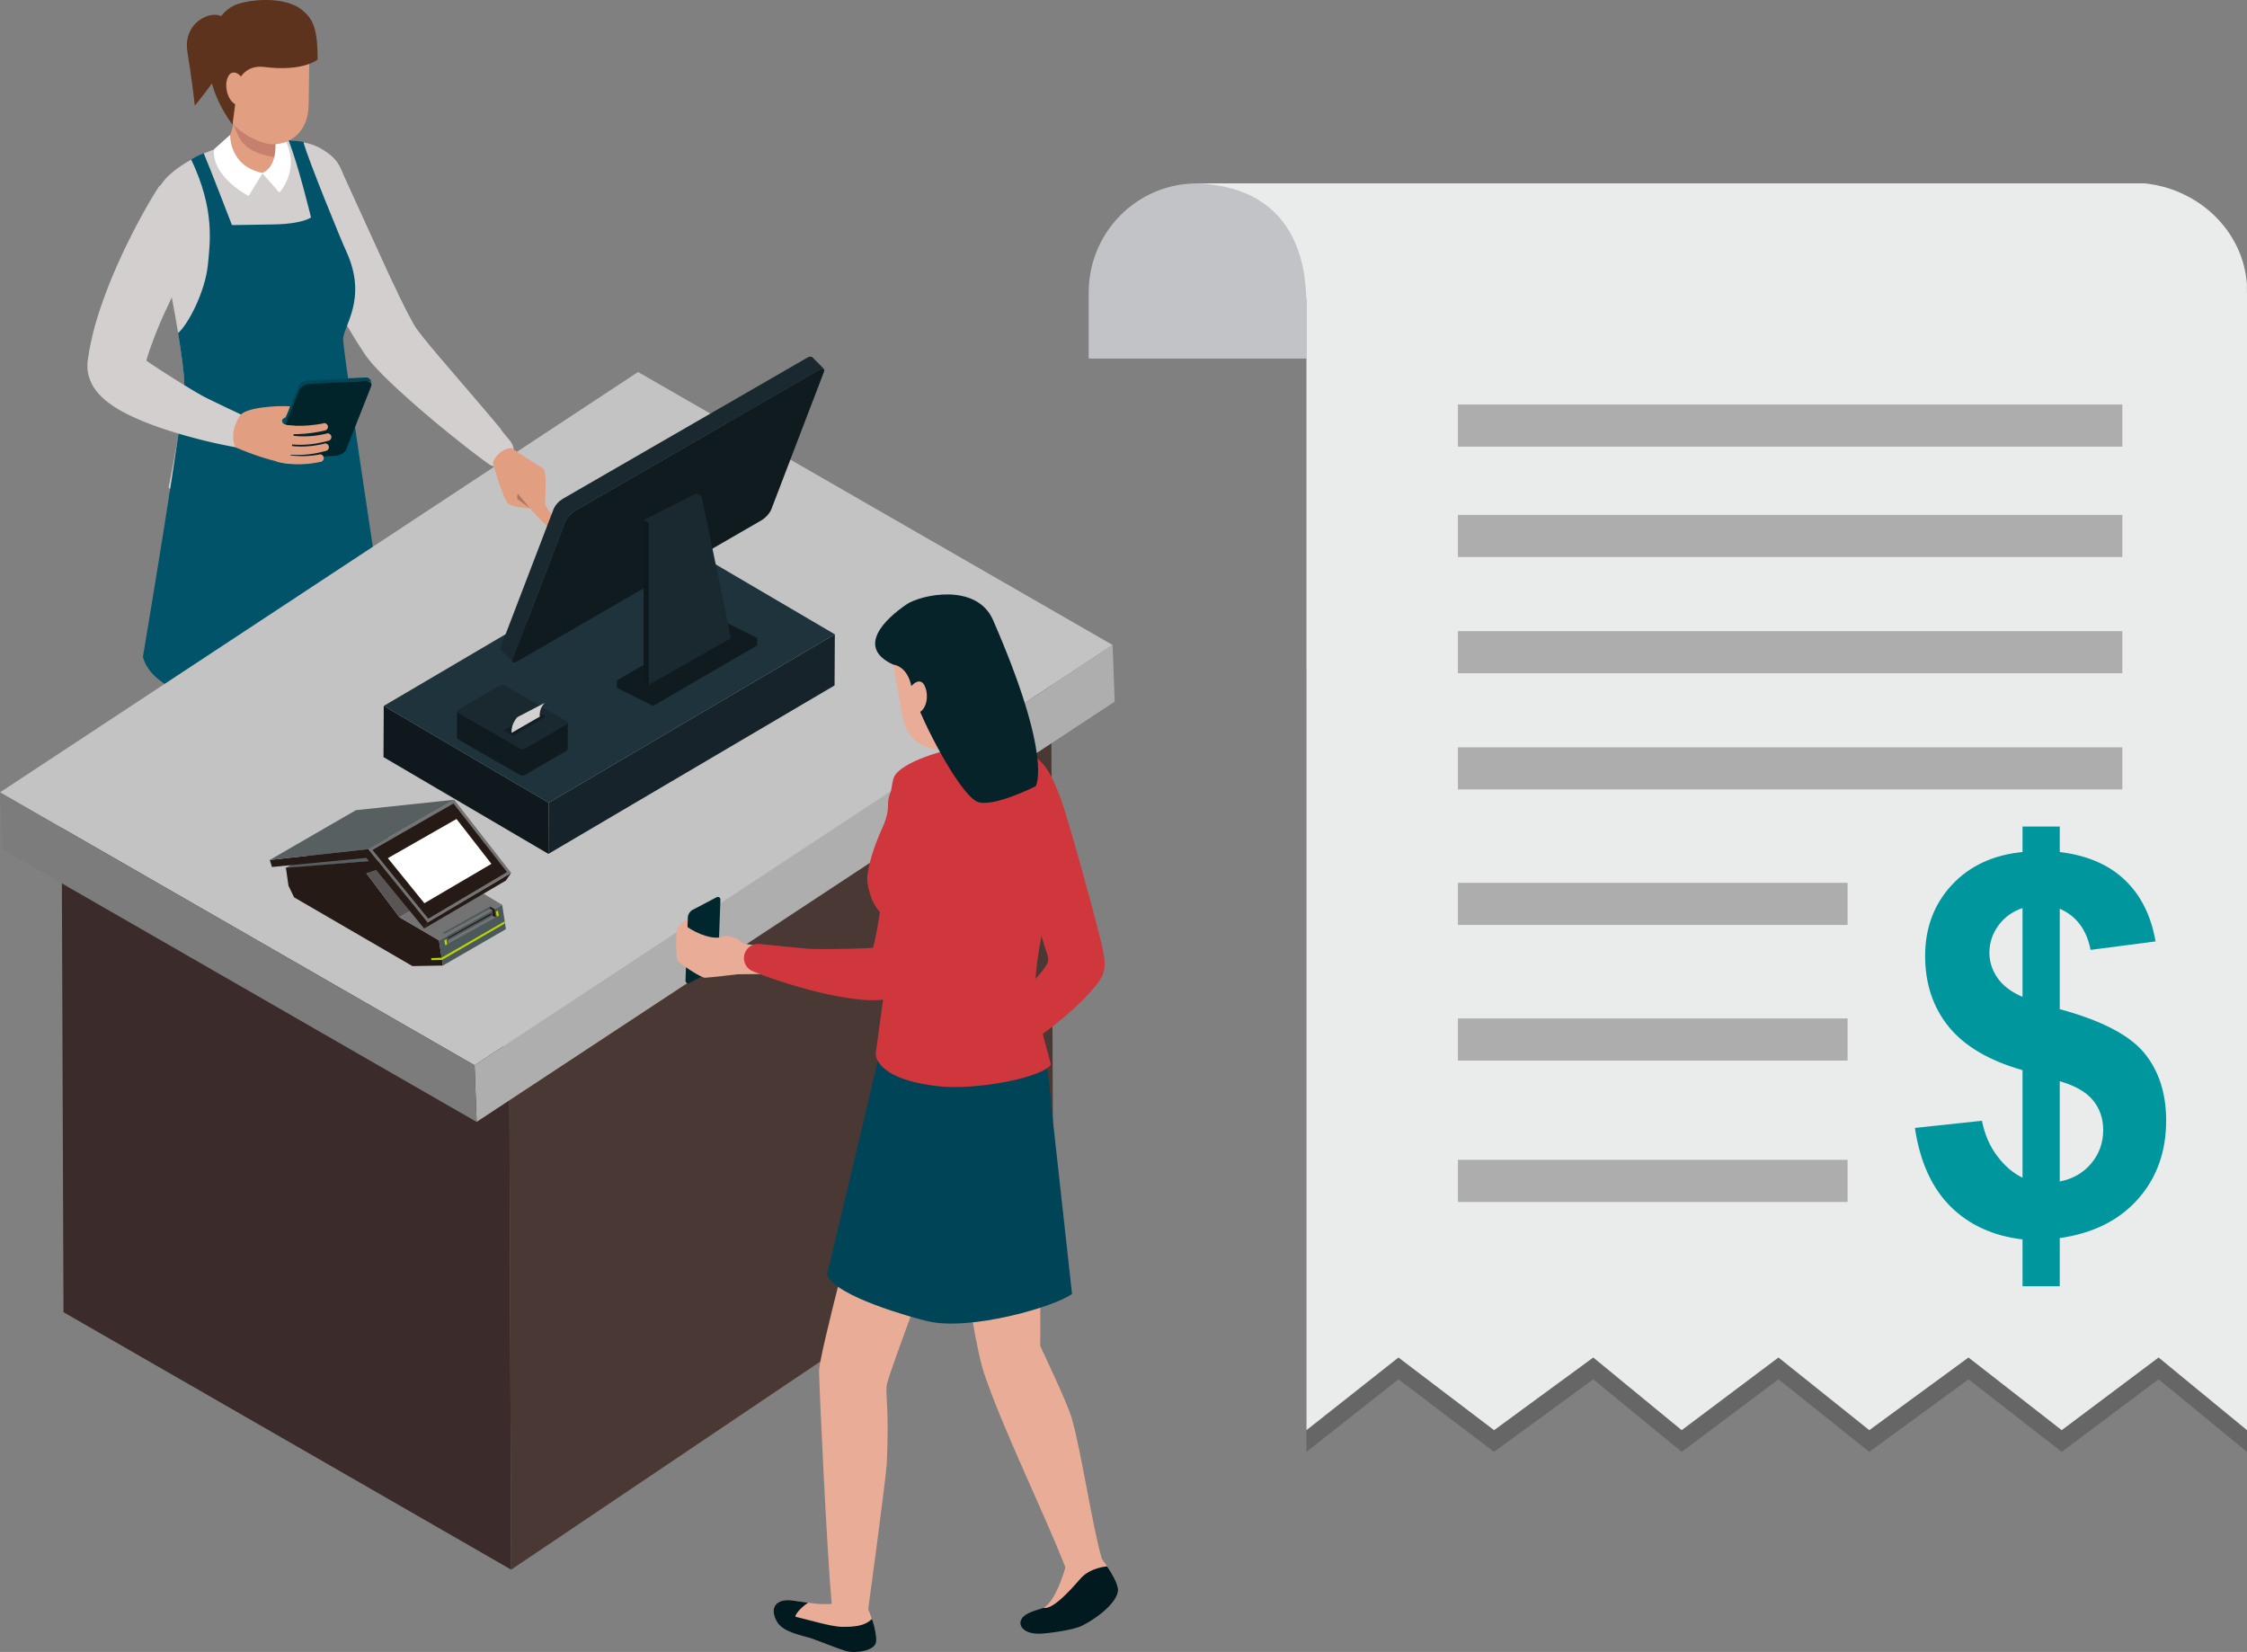 <svg xmlns="http://www.w3.org/2000/svg" id="_レイヤー_2" data-name="レイヤー 2" viewBox="0 0 252.36 185.53"><rect x="0" y="0" width="252.36" height="185.53" fill="#808080" stroke="none"/><defs><clipPath id="clippath"><path d="M110.5 86.77h10.1v32.06h-10.1z" class="cls-11"/></clipPath><clipPath id="clippath-1"><path d="M97.4 86.8h9.7v34.39h-9.7z" class="cls-11"/></clipPath><style>.cls-1{fill:#fff}.cls-2{fill:#d2cfce}.cls-3{fill:#cbcbcb}.cls-6{fill:#747374}.cls-8{fill:#004557}.cls-10{opacity:.05}.cls-10,.cls-11{fill:none}.cls-16{fill:#261a16}.cls-18{fill:#1a2830}.cls-19{fill:#c3c3c3}.cls-20{fill:#bcd400}.cls-21{fill:#e29e80}.cls-25{fill:#5d331d}.cls-27{fill:#002d42}.cls-28{fill:#101b20}.cls-30{fill:#4c595c}.cls-31{fill:#adadad}.cls-33{fill:#e9ac96}.cls-36{fill:#af7561}.cls-38{fill:#eaebeb}.cls-39{fill:#001a20}.cls-40{fill:#cf373c}.cls-41{fill:#575f61}.cls-42{fill:#0f181c}</style></defs><g id="_レイヤー_1-2" data-name="レイヤー 1"><path d="M56.29 48.23c-.66-.79-1.61-1.92-2.76-3.26-1.14-1.33-2.47-2.88-3.9-4.55-.7-.83-1.42-1.68-2.1-2.53a26.9 26.9 0 0 1-.49-.63c-.07-.1-.16-.21-.22-.3l-.1-.14-.05-.07-.02-.04-.15-.24-.06-.09c-.05-.09.06.08.05.06v-.02l-.04-.04-.1-.18-.39-.71c-.51-.98-1.01-1.99-1.49-3.01-.49-1.01-.96-2.02-1.41-3.01-.9-1.98-1.75-3.83-2.47-5.42-.73-1.59-1.33-2.92-1.75-3.84-.43-.92-.68-1.45-.68-1.45v-.02a3.554 3.554 0 0 0-4.72-1.71c-1.72.8-2.49 2.82-1.78 4.56 0 0 .06.14.16.4.11.26.27.64.47 1.12.41.96 1.01 2.32 1.77 3.94.38.81.79 1.69 1.25 2.61.46.92.94 1.89 1.46 2.89.53 1 1.08 2.03 1.66 3.07.59 1.04 1.22 2.1 1.89 3.16l.53.81.13.2.12.18.07.09.37.47.11.14.09.1.17.2c.12.14.23.25.34.37l.66.69c.87.88 1.73 1.67 2.57 2.43 1.67 1.51 3.27 2.85 4.66 3.98a116.3 116.3 0 0 0 3.39 2.67c.83.63 1.32.98 1.32.98h.01c.81.59 1.93.4 2.5-.41.48-.68.43-1.57-.08-2.18 0 0-.38-.45-1.03-1.25" class="cls-2"/><path d="M60.97 52.6c-.54-.32-3.56-2.28-3.56-2.28-1.61.22-2.05 1.67-2.05 1.67s1.11 4.04 1.7 4.54c.58.5 2.46.55 2.46.55s1.66 1.93 2.37 2.35c.71.42 1.12.02 1.12.02l-1.79-2.75c-.04-.52.29-3.78-.25-4.1" class="cls-21"/><path d="M58.14 56.07c.14.09 1.37 1 1.37 1l-1.37-1.63s-.14.54 0 .63" class="cls-36"/><path d="M24.87 1.84c.76.45 1.56 1.25 1.29 3.3-.25 1.84-4.28 6.73-4.28 6.73s-.29-2.71-.83-6.04c-.54-3.32 2.64-4.7 3.83-3.99Z" class="cls-25"/><path d="M39.92 106.17s2.54.13 3.03.93c1.53 2.53 5.34 4.31 5.34 4.31 2.06 1.14 2.99 2.15 2.92 2.78-.1.93-2.48 1.6-5.39.16-.8-.4-1.73-.76-2.63-1.12-1.71-.67-3.77-.66-4.1-1.47-.53-1.3.13-4.52.13-4.52l.7-1.07ZM11.56 106.76l3.52.59s1.53 3.07 2.08 4.07c.48.87 2.8 2.85 3 4.14.4 2.5-3.36 1.08-4.27.5-1.48-.95-5.2-4.7-5.2-4.7-.44-.41-.92-1.6-.67-2.19.27-.66 1.54-2.4 1.54-2.4Z" class="cls-18"/><path d="M39.16 54.73c1.21 9.18 2.55 18.37 3.56 27.58.52 4.7 1.14 23.78 1.24 25.53.1 1.85-4.65 1.65-4.85.6-.89-4.87-1.93-11.47-2.83-16.34-1.77-9.52-4.48-18.79-6.94-28.15-.83-3.15-2.96-7.8-1.39-11.02 2.52-5.17 10.41-3.87 11.21 1.81Z" class="cls-27"/><path d="M25.9 83.52c3.39-6.71 6.29-10.63 10.07-16.79 1.55-2.52 2.93-5.17 1.19-8.06-2.4-3.98-8.47-3.66-10.45.55-3.14 6.7-4.57 8.22-7.27 15.12-3.07 7.87-6.74 24.08-7.89 33.22-.2 1.59 3.4 2.57 3.85 1.28 2.3-6.55 7.38-19.13 10.51-25.33Z" class="cls-27"/><path d="m39.17 53.68.76 8.68c-3.38 2.29-14.26 6.99-17.12 5.37-2.87-1.62-5.19-7.53-3.07-15.98 1.72-6.86 19.43 1.94 19.43 1.94Z" style="fill:#003a5e"/><path d="M27.92 15.75c2.56-.45 1.87-.45 6.14.24 2.26.36 5.3 2.37 4.57 6.13-.3 1.52-.89 3.9.73 7.79 1.8 4.32-1.19 5.59-1.05 7.1.32 3.6 1.12 19.49 1.12 19.49s-12.05 7.65-20.5-1.74c0 0 1.85-8.95 1.78-11.71-.08-3.26-2.03-12.82-2.03-12.82s-3.5-6.8.14-10.39c1.08-1.06 3.87-3.15 9.11-4.07Z" class="cls-2"/><path d="M20 37.41c1.11-.95 3.07-4.64 3.36-7.78.21-2.3.81-6.08-1.89-11.72.03-.03.8-.48 1.41-.69.52 1.18 3.17 8.06 3.17 8.06s3.81-.05 4.97-.08c3.01-.08 3.91-.78 3.91-.78s-1.45-6.01-2.54-8.69c.43.07 1.05.09 1.68.2.52 1.98 4.36 11.33 4.78 12.21 2.58 5.52-.45 8.6-.31 10.1.32 3.6 5.49 37.42 5.49 37.42S35.89 81.09 24.51 79c-3.14-.58-7.62-2.09-8.46-5.22 0 0 4.72-27.99 4.65-30.74-.03-1.25-.34-3.42-.7-5.63Z" style="fill:#005369"/><path d="M26.38 12.25c-.13-2.56 4.87 1.3 4.87 1.3l-.33 4.11a2.502 2.502 0 0 1-2.94 1.97c-1.36-.27-2.84-1.99-2.57-3.34 0 0 1.07-2.28.98-4.04Z" class="cls-21"/><path d="M26.38 12.25c-.4-2.53 4.87 1.3 4.87 1.3l-.33 4.11v.02c-1.07-.18-2.11-.48-2.93-1-.95-.61-1.4-1.64-1.74-2.71.15-.54.23-1.14.14-1.71Z" style="fill:#c6806d"/><path d="M34.65 11.92c-.04 3-2.32 4.56-4.41 4.25-1.01-.15-2.61-.85-3.77-1.91-.82-.75-1.28-4.52-1.28-5.57l-.66-2.64 10.24-1.68-.11 7.56Z" class="cls-21"/><path d="M26.2.66c1.35-.7 5.79-1.25 7.83.55.96.85 1.66 1.69 1.64 5.48 0 0-1.62 1.39-6 .83-1.83-.23-2.7.99-2.92 1.71-.15.49-.32 2.64-.64 4.75 0 0-2.97-3.68-2.65-7.75.26-3.41 1.39-4.86 2.74-5.56Z" class="cls-25"/><path d="M26.98 8.51c.31.32.47 1.21.47 1.21l-.43 2.05c-1.12.27-1.91-1.68-1.5-2.92.32-.97 1.03-.79 1.46-.35Z" class="cls-21"/><path d="m29.51 19.43-1.59 2.58s-4.15-2.11-3.89-5.24l1.82-1.63s-.16 3.52 3.66 4.29Z" class="cls-1"/><path d="M30.93 16.2c.37 0 1.22-.24 1.22-.24 1.51 3.28-.78 5.67-.78 5.67l-1.93-2.2c1.7-.66 1.49-3.24 1.49-3.24Z" class="cls-1"/><path d="m28.37 47.17-.04-.02-1.42-.67c-.91-.43-2.2-1.04-3.73-1.79-1.52-.75-6.76-4.12-6.74-4.21.27-.96.64-1.95 1.02-2.93.38-.98.8-1.95 1.24-2.88.43-.93.86-1.84 1.29-2.69.43-.85.83-1.66 1.23-2.4.78-1.49 1.45-2.72 1.92-3.57.46-.84-4.35-6.55-5.34-4.98 0 0-.08.13-.24.38-.15.25-.38.6-.64 1.05-.54.91-1.27 2.21-2.09 3.82-.4.81-.85 1.68-1.27 2.63-.43.95-.87 1.95-1.3 3.02-.84 2.14-1.66 4.48-2.16 7.07-.06.33-.13.65-.17.99l-.08.5s-.06.47-.03.26 0 .04 0 .04v.46c0 .1 0 .21.02.31 0 .1.02.21.03.26.02.13.05.26.09.39.29 1 .72 1.54 1.08 1.97.37.42.71.71 1.04.97 1.29.98 2.42 1.48 3.52 1.97 1.1.47 2.14.85 3.14 1.17.99.32 1.93.6 2.8.83 1.73.47 3.18.78 4.21.98.51.1.92.17 1.19.22.28.05.43.07.43.07a1.71 1.71 0 0 0 1.02-3.23" class="cls-2"/><path d="M41.54 42.63s0-.02-.01-.03c0 0 0-.02-.01-.02 0 0-.01-.02-.02-.02 0 0-.01-.02-.02-.02l-.02-.02-.02-.02s-.02-.01-.02-.02c0 0-.01 0-.02-.01 0 0-.02-.01-.03-.02-.01 0-.02-.01-.04-.02 0 0-.02 0-.03-.01-.02 0-.03-.01-.05-.02h-.19c-.07 0-.14-.01-.21 0l-6.17.33h-.09c-.03 0-.06 0-.09.01s-.03 0-.05.01c-.02 0-.04 0-.06.01-.02 0-.03 0-.05.01h-.04c-.02 0-.03.01-.05.02-.02 0-.03.01-.05.02-.01 0-.03.01-.04.02h-.03c-.02 0-.03.02-.05.02-.01 0-.03.01-.04.02s-.03.02-.04.02c0 0-.02 0-.02.01h-.01c-.01 0-.03.02-.04.02-.01 0-.03.02-.04.03-.01 0-.03.02-.04.03h-.01s-.02.01-.02.02c-.02.01-.03.02-.05.04-.02.02-.03.03-.05.04s0 .02 0 .02l-.04.04c-.01.02-.03.04-.04.05 0 .01-.02.02-.03.04-.03.04-.05.08-.07.12l-2.82 7.12c-.04.1-.04.19-.01.28l.15.46a.395.395 0 0 1 .02-.28l2.82-7.12s.04-.08.07-.12c0-.01.02-.02.03-.04.02-.03.05-.06.08-.09.04-.04.08-.07.12-.11.05-.04.1-.07.15-.1.05-.03.11-.06.17-.08.06-.03.12-.05.18-.07.06-.02.13-.03.19-.05.07-.01.13-.02.2-.02l6.17-.33H41.34c.03 0 .05.01.08.02h.02c.03 0 .06.02.09.03.03.01.06.03.08.05s.05.04.07.06.04.04.05.07c.01.02.03.05.04.07l-.16-.46v-.02" class="cls-8"/><path d="m40.99 42.79-6.17.33c-.53.03-1.07.34-1.21.69l-2.82 7.12c-.14.35.17.62.7.59l6.17-.33c.53-.03 1.07-.34 1.21-.69l2.82-7.12c.14-.36-.17-.62-.7-.59" style="fill:#00242a"/><path d="M31.72 47.45c-.04-.17-.17-.37.36-.58.25-.55.4-.96.49-1.24-1.56-.1-4.99.14-5.59 1.02-1.37 2-.55 3.58-.55 3.58 1.64.72 4.37 1.7 6.07 1.83l.62-4.23s-1.31-.03-1.39-.38" class="cls-21"/><path d="M36.32 47.55s-1.13.23-2.29.26a13.003 13.003 0 0 1-2.27-.12.51.51 0 0 0-.59.41c-.05.28.14.54.42.59h.02s.33.04.78.06c.46.02 1.08.02 1.69-.03 1.23-.08 2.42-.37 2.42-.37a.419.419 0 0 0-.18-.82" class="cls-21"/><path d="M36.7 48.69s-.27.07-.68.14c-.41.08-.96.15-1.52.17-.55.02-1.11 0-1.51-.06-.2-.02-.37-.05-.48-.08-.11-.02-.17-.04-.17-.04h-.03c-.28-.07-.55.1-.61.38-.06.28.11.55.39.61h.02s.08.02.22.04.33.05.56.07c.46.04 1.06.05 1.67 0 .6-.04 1.19-.15 1.63-.25.44-.1.73-.18.73-.18.22-.07.35-.3.28-.52a.43.43 0 0 0-.51-.29" class="cls-21"/><path d="M36.42 49.83s-.27.07-.68.14c-.41.08-.96.15-1.52.17-.55.02-1.11 0-1.51-.06-.2-.02-.37-.05-.48-.08-.11-.02-.17-.04-.17-.04h-.03c-.28-.07-.55.1-.61.38-.06.28.11.55.39.61h.02s.08.02.22.04.33.05.56.07c.46.04 1.06.05 1.67 0 .6-.04 1.2-.15 1.63-.25.44-.1.73-.18.73-.18.22-.07.35-.3.28-.53a.415.415 0 0 0-.51-.28" class="cls-21"/><path d="M35.88 51.05s-.27.05-.69.1c-.41.05-.97.09-1.52.07-.55-.01-1.1-.08-1.5-.15-.2-.04-.36-.08-.48-.1-.11-.03-.17-.05-.17-.05h-.03a.492.492 0 0 0-.63.34c-.08.27.08.56.35.63h.02s.08.02.22.05c.13.03.32.07.55.1.45.07 1.06.11 1.66.1.6 0 1.2-.07 1.64-.14.44-.07.74-.14.74-.14.23-.05.36-.28.31-.51a.426.426 0 0 0-.49-.32" class="cls-21"/><path d="M42.25 111.57c-1.19-.94-3.99-3.72-4.87-4.26-.85-.52-2.64-.5-3.39.16-.78.69-.78 3.12-.78 3.12 0 .68.34 1.37.96 1.64.44.19 1.84.55 1.84.55 1.18.35 2.28.92 3.28 1.63 1.15.82 3.22 1.21 4.3.85.98-.33 1.47-.52 1.1-1.53-.23-.63-1.12-1.1-2.44-2.15M20.72 113.92s-2.2-2.11-3.86-.15c-.49.58-.83 2.39-.8 3.15.02.67.36 1.29.95 1.61l4.33 3.58c.89.74 2.05 1.13 3.2.98.91-.12 1.6-.68 1.57-1.7-.02-.72.48-.38-2.14-3.13-.93-.98-3.23-4.34-3.23-4.34" class="cls-3"/><path d="m6.91 89 50.28 28.91 60.87-40.98-67.68-18.64L6.91 89z" class="cls-19"/><path d="m57.19 117.91.21 58.38 60.88-40.98-.22-58.38-60.87 40.98z" style="fill:#4a3835"/><path d="m6.91 89 .22 58.37 50.27 28.91-.21-58.37L6.91 89z" style="fill:#3b2b2a"/><path d="m0 88.99 53.3 30.65 71.66-47.2-53.3-30.66L0 88.99z" class="cls-19"/><path d="m53.3 119.64.23 6.36 71.66-47.2-.23-6.36-71.66 47.2z" style="fill:#aeaeae"/><path d="m0 88.99.23 6.36L53.53 126l-.23-6.36L0 88.99z" style="fill:#7c7c7c"/><path d="M60.97 52.6c-.54-.32-3.56-2.28-3.56-2.28-1.61.22-2.05 1.67-2.05 1.67s1.11 4.04 1.7 4.54c.58.5 2.46.55 2.46.55s1.66 1.93 2.37 2.35c.71.42 1.12.02 1.12.02l-1.79-2.75c-.04-.52.29-3.78-.25-4.1" class="cls-21"/><path d="M58.14 56.07c.14.09 1.37 1 1.37 1l-1.37-1.63s-.14.54 0 .63" class="cls-36"/><path d="m43.1 79.28 18.52 10.88 32.14-18.92-18.52-10.87L43.1 79.28z" style="fill:#1f333d"/><path d="m61.59 95.9 32.14-18.92.03-5.74-32.14 18.92-.03 5.74z" style="fill:#16232a"/><path d="M43.07 85.03 61.59 95.9l.03-5.74L43.1 79.28l-.03 5.75z" class="cls-42"/><path d="M69.28 76.42v.83l4.07 2.03 11.69-6.79v-.84l-4.07-2.02-11.69 6.79zM91.97 41.54 64.62 57.33c-.48.28-.99.83-1.15 1.25l-5.9 15.41c-.16.42.09.53.57.26l27.34-15.79c.47-.27.98-.83 1.14-1.24l5.9-15.41c.16-.42-.09-.53-.56-.26" class="cls-28"/><path d="M91.17 40.08s-.01 0-.02-.01h-.26c-.01 0-.03 0-.04.01-.02 0-.03.01-.05.02-.02 0-.04.02-.06.03-.02.01-.05.02-.08.04-.02 0-.04.02-.05.03L63.26 55.99s-.02.01-.03.02l-.09.06-.22.16s-.01 0-.02.01c0 0-.02.02-.03.02-.01.01-.03.02-.04.03-.01 0-.02.02-.03.03l-.03.03-.03.03-.03.03-.03.03-.03.03-.03.03-.03.03c0 .01-.02.02-.03.03-.01.01-.02.02-.03.04-.01.01-.02.02-.03.04s-.02.03-.03.04c-.01.01-.02.03-.03.04-.01.01-.02.03-.03.04-.01.01-.02.03-.03.04-.01.01-.02.03-.03.04-.01.01-.02.03-.03.05v.01c0 .01-.02.02-.02.04-.01.02-.02.04-.03.05a.21.21 0 0 1-.04.06c-.01.03-.03.05-.04.08-.02.04-.03.07-.04.1l-5.9 15.4c-.07.17-.06.29 0 .36l1.36 1.36c-.06-.06-.07-.18 0-.36l5.9-15.41c.04-.1.1-.22.18-.33a3.341 3.341 0 0 1 .6-.66c.12-.1.24-.18.36-.25L92 41.55c.14-.08.26-.13.35-.14.1-.02.17 0 .21.04l-1.36-1.36" class="cls-18"/><path d="m78.22 55.39-5.94 3.01v18.21l.58.32 8.66-5.58-2.73-15.64-.57-.32z" class="cls-42"/><path d="m78.22 55.39-5.94 3.01.58.32v18.21l9.24-5.26-3.31-15.96-.57-.32zM63.67 81.03l-7-4.04a.593.593 0 0 0-.52 0l-4.73 2.75c-.14.08-.15.22 0 .3l7 4.04c.15.08.38.08.52 0l4.73-2.75c.14-.08.14-.22 0-.3" class="cls-18"/><path d="m63.67 81.33-4.73 2.75c-.07.04-.16.06-.26.06-.09 0-.19-.02-.26-.06l-7-4.04c-.07-.04-.1-.09-.1-.15v2.97c-.01.05.02.11.09.15l7 4.04s.03.02.05.03c.01 0 .03.01.04.01.01 0 .03 0 .04.01h.25c.02 0 .05-.01.07-.02.03 0 .06-.02.08-.04l4.73-2.75c.02-.01.03-.02.05-.04l.02-.02.01-.02s0-.01.01-.02v-.04l.01-2.97c0 .05-.04.11-.11.15" class="cls-28"/><path d="m56.55 82.03 1.03.6 3.7-2.14-1.03-.6-3.7 2.14z" style="fill:#121e23"/><path d="m57.47 82.3 3.16-1.82c-.11-.94.55-1.54.55-1.54l-3.07 1.6c-.78.85-.65 1.76-.65 1.76" style="fill:#d1d1d1"/><path d="m31.99 97.53 7.93-4.58 5.68 1.74-.84 1.75-12.77 1.09z" class="cls-41"/><path d="m33.03 100.78-.63-1.3-.29-2.02 12.65-1.02v1.42l-3.62.2 3.72 4.95 4.44 2.6.44 2.83-3.42.06-13.29-7.72z" class="cls-16"/><path d="m56.4 101.62-7.1 3.99.44 2.83 7.08-4.09-.42-2.73z" class="cls-30"/><path d="m56.67 103.48-7.07 4.08.04.25 7.08-4.11-.05-.22z" class="cls-20"/><path d="m56.4 101.62-4.61-2.76-6.93 4.15 4.44 2.6 7.1-3.99z" class="cls-6"/><path d="m44.76 96.85 4.07 3.78-3.97 2.38-3.72-4.95 3.62-1.21z" style="fill:#585554"/><path d="m48.42 107.61 1.18-.05.04.25-1.19.02-.03-.22z" class="cls-20"/><path d="m55.68 103.01-5.3 2.95-.05-.35 5.3-2.93.05.33z" class="cls-6"/><path d="m55.54 102.1.09.58-5.3 2.93-.08-.54 5.29-2.97z" class="cls-30"/><path d="m55.18 102.56.01.17-4.89 2.7-.02-.12 4.9-2.75z" class="cls-16"/><path d="m55.24 101.94.3.16-5.29 2.97-.33-.19 5.32-2.94z" class="cls-6"/><path d="m49.73 104.77 5.29-2.95.22.12-5.32 2.94-.19-.11z" class="cls-30"/><path d="m55.68 103.01-.37-.14v-.65l-.29-.16v-.24l.52.28.14.91zM57.41 98.03l-.59.86-9.18 5.39.39-.68 9.38-5.57z" class="cls-16"/><path d="m57.41 98.03-9.38 5.57-6.69-8.23 9.67-5.55 6.4 8.21z" class="cls-6"/><path d="m56.94 97.94-6.01-7.7-9.1 5.22 6.27 7.72 8.84-5.24z" class="cls-16"/><path d="m51.27 91.98 3.92 5.04-7.53 4.42-4.1-5.06 7.71-4.4z" class="cls-1"/><path d="m47.64 104.28-6.5-7.93-10.6 1.02-.24-.79 11.04-1.21 6.69 8.23-.39.68z" class="cls-16"/><path d="m51.01 89.82-11.04 1.17-9.67 5.59 11.04-1.21 9.67-5.55z" class="cls-41"/><path d="m55.8 102.95.23-.12-.11-.57-.23.13.11.56zM50.01 106.17l.23-.12-.11-.57-.23.13.11.56z" class="cls-20"/><path d="M94.57 180s-1.45.26-2.91.11c-.92-.1-2.18-.33-2.76-.39-1.77-.19-2.53.87-1.64 2.41.71 1.23 2.91 1.54 3.89 1.88 1.03.36 2.86 1.11 3.85 1.41.91.28 3.01-.02 3.34-1.67.13-.66-.74-2.85-1.06-3.58-.31-.69-2.69-.17-2.69-.17" class="cls-33"/><path d="M94.62 182.71c-1.25.01-4.07-.87-5.24-1.12-.25-.05.48-1.02 1.38-1.59-.03 0-1.84-.27-1.86-.27-1.77-.19-2.53.87-1.64 2.41.71 1.23 2.91 1.54 3.89 1.88 1.03.36 2.86 1.11 3.85 1.41.91.28 3.18.03 3.38-.98.11-.54-.16-1.91-.46-2.63-.83.85-2.05.88-3.28.89" class="cls-39"/><path d="M106.07 127.69c-2.93-2.41-7.45-.88-8.37 2.78-1.25 5.13-5.71 21.68-5.71 23.51 0 1.44.86 20.13 1.45 26.59.08.91.12 1.65 1.05 2 .8.31 2.91-.21 2.89-.9 0 0 2.15-15.7 2.22-17.43.28-6.24-.18-7.54-.01-8.69.18-1.24 6.21-17.11 7.68-21 .91-2.43 1.03-5.03-1.18-6.86" class="cls-33"/><path d="M120.39 159.33c-.57-1.92-3.55-8.1-3.56-8.17.01.08.03-15-.06-23.12-.03-2.53-.95-4.92-3.58-5.78-3.6-1.18-7.26 1.87-6.8 5.62.72 5.42 1.42 10.84 2.18 16.26.58 4.08 1.37 8.37 1.92 10 2.13 6.36 6.48 15.08 9.24 22.07.59 1.49 4.49.4 4.04-1.07-1.03-3.38-2.38-12.41-3.39-15.8" class="cls-33"/><path d="M119.65 91.29c-.72-2.3-1.52-5.37-4.66-4.85-2.37.4-3.22 2.69-2.63 4.77.8 2.83 1.9 5.6 2.82 8.4.62 1.87 1.54 4.65 2.1 6.54.44 1.47.8 1.61-.19 2.86-1.88 2.39-4.62 4.13-6.27 6.7-.99 1.54.48 3.45 2.21 3.06.76-.17 1.41-.73 2.01-1.15 2.66-1.83 6.14-4.51 8.16-7.09 1.23-1.57 1-2.62.18-5.87-.86-3.41-2.69-10.03-3.73-13.38" class="cls-40"/><path d="M116.74 94.76c-1.06-2.49-2.14-4.93-2.7-7.59-.03-.14-.04-.27-.05-.4-1.6.79-2.12 2.7-1.63 4.45.8 2.83 1.9 5.6 2.82 8.4.62 1.87 1.54 4.65 2.1 6.54.44 1.47.8 1.61-.19 2.86-1.88 2.39-4.62 4.13-6.27 6.7-.99 1.54.48 3.45 2.21 3.06.76-.17 1.4-.73 2.01-1.15.46-.32.95-.66 1.44-1.03 1.92-3.5 3.7-7.27 4.12-11.24-.39-1.03-.78-2.06-1.15-3.09-.91-2.5-1.68-5.05-2.72-7.51" class="cls-10" style="clip-path:url(#clippath);fill:none"/><path d="M116.24 113.83c-2.06-5.5-17.22 3.5-17.22 3.5l-6.14 25.84c.92 2.44 9.72 4.84 11.27 5.21 4.85 1.15 14.38-1.65 16.25-3.06l-2.31-20.93c-.22-3.66-1.2-8.84-1.84-10.56" class="cls-8"/><path d="M119.4 91.36c-.73-3.81-2.13-6.08-3.79-6.66-2.39-.84-5.27-1.12-7.16-.86-1.64.22-6.43 1.35-7.87 3.13-.64.79-.42 3.69-1.43 5.88-1.44 3.15-1.86 5.43-1.73 6.26.66 4.29 3.21 3.99 3 5.07-.57 2.94-2.07 14.13-2.07 14.13s-.25 2.91 7.18 3.7c4.05.43 11.54-.95 12.5-2.46 0 0-1.62-5.67-1.74-7.5-.42-6.32 3.8-17.15 3.12-20.69" class="cls-40"/><path d="M103.92 92.23c-.05.02-.01-.1-.02-.15-.31-.43-.51-.96-.58-1.53-.11-.9-1.06-1.88-1.61-2.55-.32-.4-.65-.79-.97-1.19l-.16.16c-.64.79-.42 3.69-1.43 5.88-1.44 3.15-1.86 5.43-1.73 6.26.66 4.29 3.21 3.99 3 5.07-.57 2.94-2.07 14.13-2.07 14.13s-.14 1.72 3.17 2.88c.82-1.83 4.41-8.14 5.12-10.64 1.47-5.15-.85-18.91-2.72-18.32" class="cls-10" style="clip-path:url(#clippath-1);fill:none"/><path d="M101.36 80.41c.58 3.21 3.05 4.21 6.1 3.66 0 0 5.32-2.77 4.75-5.92l-.42-5.96-11.89.14 1.46 8.09Z" class="cls-33"/><path d="M101.83 67.87c-2.31 1.55-5.8 4.8-1.52 6.77 0 0 1.63.1 2.07 2.56.44 2.46 5.09 11.63 7.29 12.8 1.6.85 6.65-1.7 6.65-1.7s1.99-3.12-4.79-18.66c-1.84-4.22-8.08-2.86-9.71-1.77" style="fill:#07232a"/><path d="m102.06 77.39.48 2.67c1.21.31 1.85-1.38 1.43-2.73-.58-1.83-1.91.06-1.91.06M123.78 175.13c-1.78 1.31-4.04.62-4.04.62s-1.16 4.46-2.79 4.93c-1.64.48-1.31.81-1.6 1.31-.48.81.11 1.12 1.78 1.08.94-.02 3.45 0 4.35-.47 2.28-1.15 4.23-2.99 4.08-4.18s-1.78-3.29-1.78-3.29" class="cls-33"/><path d="M124.34 175.92s-1.87.11-2.98 1.36c-.73.83-3.06 3.58-4.15 3.29-1.56.46-2.18.76-2.47 1.24-.48.81.33 1.71 2.01 1.67.94-.02 3.82-.42 4.73-.87 2.28-1.15 4.23-2.99 4.08-4.18-.09-.72-.73-1.79-1.22-2.51" class="cls-39"/><path d="m77.25 103.02-.26 7.06c-.01.31.2.45.47.3l2.68-1.41c.27-.14.5-.51.51-.82l.26-7.06c.01-.31-.2-.44-.47-.3l-2.68 1.41c-.27.14-.5.51-.51.82" style="fill:#00272e"/><path d="m85.76 109.39-2.91.03s-3.19.38-3.68.39c-.49.01-2.98-1.71-3.09-1.92-.11-.21-.25-2.9 0-3.59.26-.69 1.15-1.03 1.15-1.03l-.03.84c1.17.82 2.93 1.44 3.89 1.11 1.18-.41 2.42.76 2.42.76l2.47.37-.24 3.05Z" class="cls-33"/><path d="M85.31 106.02h.04s.53.06 1.45.15c.93.09 2.26.23 3.84.37 1.58.13 7.39-.03 7.41-.11.25-.9.43-1.86.59-2.83.17-.97.3-1.94.4-2.89.11-.95.2-1.88.27-2.77.07-.89.14-1.73.18-2.51.1-1.56.15-2.87.19-3.78.04-.89.06-1.4.06-1.4v-.08a3.315 3.315 0 0 1 3.44-3.17c1.75.07 3.13 1.51 3.17 3.24v.42c0 .27.01.66 0 1.15 0 .98-.05 2.38-.17 4.06-.07.84-.13 1.75-.25 2.71-.11.96-.24 1.98-.42 3.04-.36 2.11-.84 4.37-1.68 6.69-.11.29-.21.58-.34.87l-.18.44s-.18.41-.1.22-.01.03-.01.03l-.03.04-.04.08c-.05.08-.1.17-.15.25-.05.08-.11.16-.16.24-.06.08-.12.16-.15.19-.08.09-.17.18-.26.27-.71.66-1.32.88-1.81 1.05-.5.16-.91.22-1.3.27-1.51.16-2.65.02-3.76-.13-1.1-.15-2.12-.35-3.07-.57-.95-.22-1.83-.45-2.63-.68-1.61-.46-2.92-.91-3.83-1.24-.46-.16-.81-.31-1.06-.4-.25-.1-.38-.15-.38-.15a1.593 1.593 0 0 1 .74-3.07" class="cls-40"/><path d="M134.4 20.6c6.7 0 12.11 3.39 12.33 12.01v7.66h-24.46v-7.41c0-3.39 1.36-6.45 3.55-8.67 2.2-2.21 5.23-3.59 8.58-3.59Z" style="fill:#c1c3c7"/><path d="M252.36 75.15v87.91l-9.93-8.15-10.88 8.15-10.47-8.15-11.14 8.15-10.2-8.15-10.87 8.15-9.93-8.15-11.14 8.15-10.74-8.15-10.33 8.15V75.15h105.63z" style="opacity:.2"/><path d="M252.36 32.94v127.68l-9.93-8.16-10.88 8.16-10.47-8.16-11.14 8.16-10.2-8.16-10.87 8.16-9.93-8.16-11.14 8.16-10.74-8.16-10.33 8.16V32.94h105.63z" class="cls-38"/><path d="M248.56 24.08c2.17 2.05 3.57 4.77 3.79 7.84v1.67H146.73c-.19-1.25.37-13-13.12-13h107.24c3 .31 5.67 1.58 7.71 3.49Z" class="cls-38"/><path d="M163.74 45.43h74.62v4.73h-74.62zM163.74 57.83h74.62v4.73h-74.62zM163.74 70.88h74.62v4.73h-74.62zM163.74 83.93h74.62v4.73h-74.62zM163.74 99.15h43.76v4.73h-43.76zM163.74 114.38h43.76v4.73h-43.76zM163.74 130.26h43.76v4.73h-43.76z" class="cls-31"/><path d="M227.15 132.28v-12.09c-3.77-1.08-6.54-2.71-8.3-4.89-1.76-2.18-2.64-4.83-2.64-7.95s1-5.81 2.99-7.95c1.99-2.15 4.64-3.38 7.95-3.71v-2.86h4.18v2.86c3.06.37 5.49 1.41 7.3 3.13 1.81 1.72 2.96 4.03 3.46 6.91l-7.3.95c-.44-2.27-1.6-3.81-3.46-4.62v11.28c4.62 1.25 7.76 2.87 9.44 4.86 1.67 1.99 2.51 4.55 2.51 7.66 0 3.48-1.05 6.42-3.16 8.8-2.11 2.39-5.04 3.85-8.79 4.39v5.4h-4.18v-5.25c-3.33-.4-6.03-1.64-8.11-3.72-2.08-2.08-3.41-5.01-3.98-8.8l7.53-.81c.31 1.54.88 2.87 1.73 3.98.85 1.12 1.79 1.92 2.83 2.42Zm0-30.3c-1.13.39-2.04 1.04-2.71 1.96-.67.92-1.01 1.94-1.01 3.06 0 1.02.31 1.97.92 2.84.61.88 1.55 1.58 2.8 2.12v-9.99Zm4.18 30.71c1.44-.27 2.62-.94 3.52-2.01.9-1.07 1.36-2.32 1.36-3.77 0-1.29-.38-2.4-1.14-3.33-.76-.93-2.01-1.65-3.74-2.15v11.25Z" style="fill:#00969e"/></g></svg>